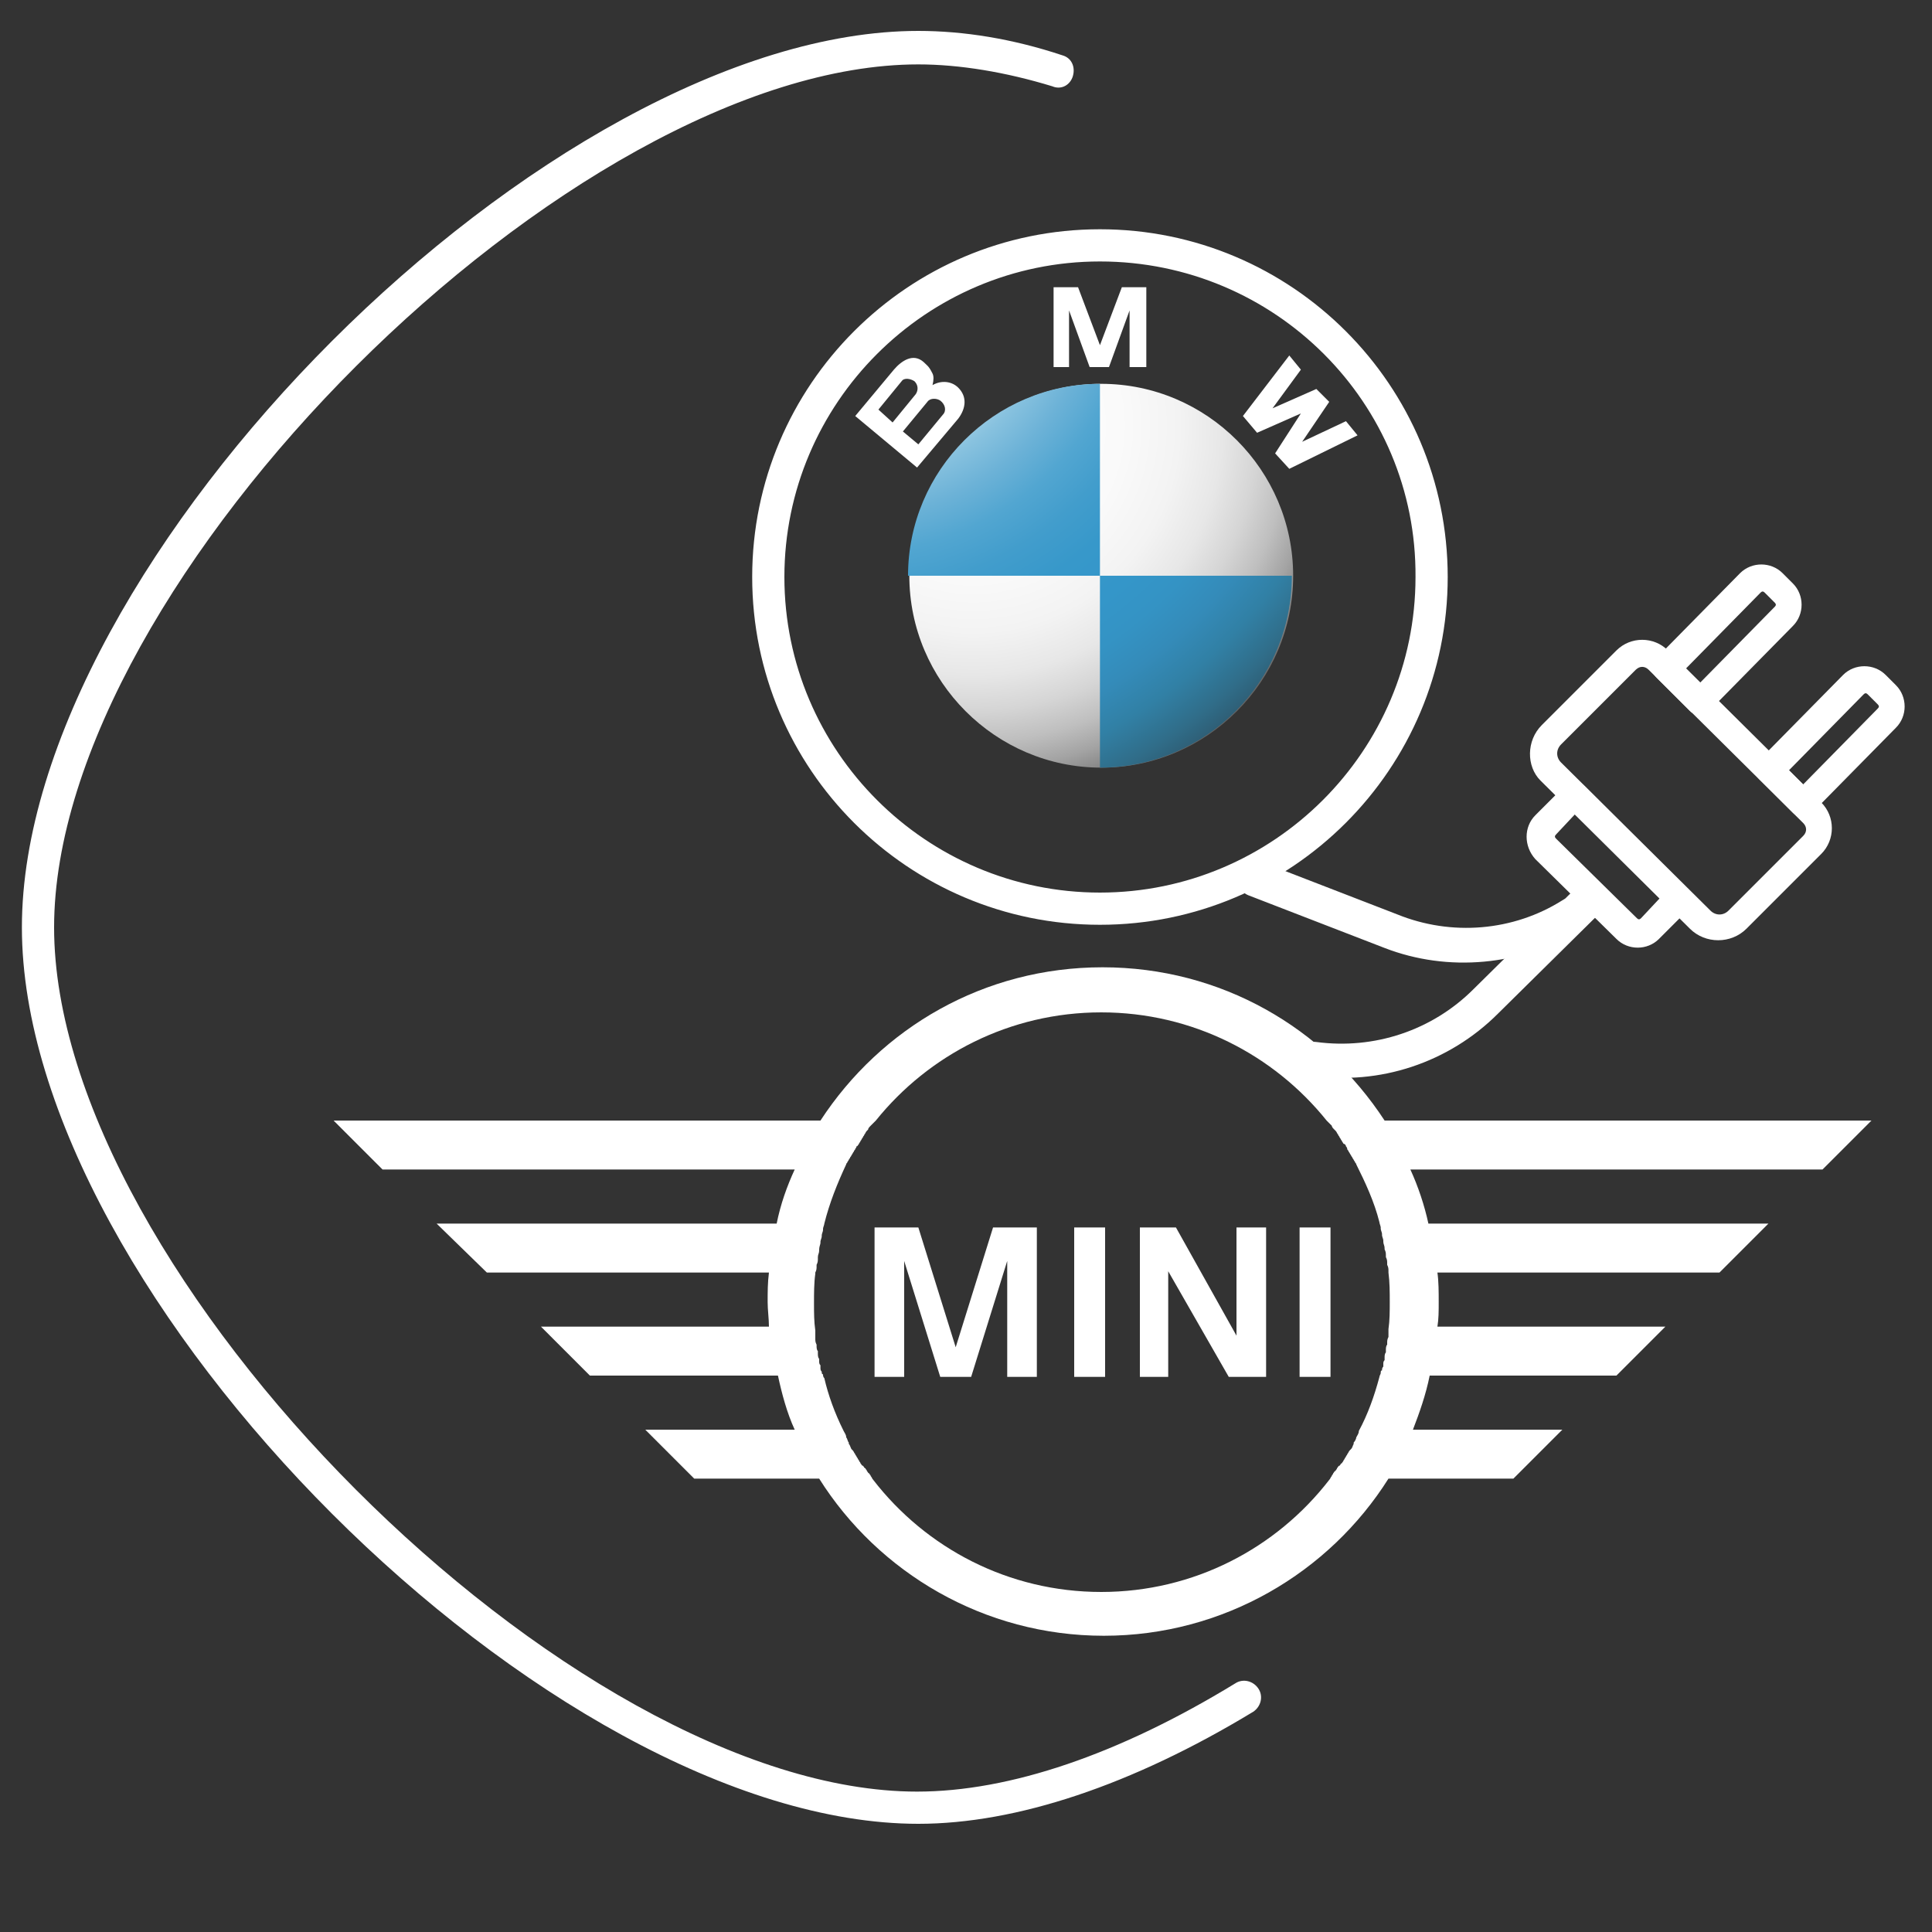<?xml version="1.0" encoding="utf-8"?>
<!-- Generator: Adobe Illustrator 27.5.0, SVG Export Plug-In . SVG Version: 6.00 Build 0)  -->
<svg version="1.1" xmlns="http://www.w3.org/2000/svg" xmlns:xlink="http://www.w3.org/1999/xlink" x="0px" y="0px"
	 viewBox="0 0 150 150" style="enable-background:new 0 0 150 150;" xml:space="preserve">
<rect x="0" y="0" width="150" height="150" fill="#333333" stroke="none"/>
<style type="text/css">
	.st0{display:none;}
	.st1{display:inline;}
	.st2{fill:#FFFFFF;}
	.st3{fill:url(#SVGID_1_);}
	.st4{fill:url(#SVGID_00000149341312439273476120000008546323565555128983_);}
	.st5{fill:url(#SVGID_00000054265250914611931200000001837892691527533228_);}
	.st6{fill-rule:evenodd;clip-rule:evenodd;fill:#FFFFFF;}
</style>
<g id="_x31_" class="st0">
	<g class="st1">
		<path class="st2" d="M75.8,147.8c-28.5,0-69.4-40.9-69.4-69.4C6.4,49.9,47.3,9,75.8,9C79.3,9,83,9.6,87,10.9
			c0.7,0.2,1,0.9,0.8,1.6c-0.2,0.7-0.9,1-1.6,0.8c-3.7-1.2-7.2-1.7-10.4-1.7C48.9,11.6,9,51.5,9,78.4c0,26.9,40,66.8,66.8,66.8
			c7.1,0,15.7-2.9,24.6-8.3c0.6-0.4,1.4-0.2,1.8,0.4c0.4,0.6,0.2,1.4-0.4,1.8C92.4,144.8,83.4,147.8,75.8,147.8z"/>
		<g>
			<g>
				<path class="st2" d="M64,123.5c-0.3,0-0.5-0.1-0.7-0.3c-0.4-0.3-0.6-1-0.3-1.5l20-39.2H62.8c-0.5,0-0.9-0.3-1.1-0.7
					c-0.2-0.4-0.1-0.9,0.2-1.3l49.1-53c0.4-0.4,1-0.5,1.5-0.2c0.5,0.3,0.7,0.9,0.4,1.4L97.4,66.1h31c0.5,0,0.9,0.3,1.1,0.8
					c0.2,0.5,0,1-0.3,1.3l-7.8,6.6c-0.5,0.4-1.2,0.4-1.7-0.1c-0.4-0.5-0.4-1.2,0.1-1.7l5.4-4.6H95.6c-0.4,0-0.8-0.2-1-0.5
					c-0.2-0.3-0.3-0.7-0.1-1.1L108.3,34L65.5,80.2h19.4c0.4,0,0.8,0.2,1,0.6c0.2,0.3,0.2,0.8,0,1.1l-18.2,35.7l11.4-9.7
					c0.5-0.4,1.2-0.4,1.7,0.1c0.4,0.5,0.4,1.2-0.1,1.7l-15.9,13.6C64.6,123.4,64.3,123.5,64,123.5z"/>
			</g>
			<g>
				<g>
					<path class="st2" d="M79.9,109.9c-0.3,0-0.7-0.1-0.9-0.4c-0.4-0.5-0.4-1.2,0.1-1.7l2.4-2c0.5-0.4,1.2-0.4,1.7,0.1
						c0.4,0.5,0.4,1.2-0.1,1.7l-2.4,2C80.4,109.8,80.2,109.9,79.9,109.9z"/>
				</g>
				<g>
					<path class="st2" d="M87.4,103.5c-0.3,0-0.7-0.1-0.9-0.4c-0.4-0.5-0.4-1.2,0.1-1.7l5.1-4.4c0.5-0.4,1.2-0.4,1.7,0.1
						c0.4,0.5,0.4,1.2-0.1,1.7l-5.1,4.4C88,103.4,87.7,103.5,87.4,103.5z M97.7,94.7c-0.3,0-0.7-0.1-0.9-0.4
						c-0.4-0.5-0.4-1.2,0.1-1.7l5.1-4.4c0.5-0.4,1.2-0.4,1.7,0.1c0.4,0.5,0.4,1.2-0.1,1.7l-5.1,4.4C98.2,94.6,97.9,94.7,97.7,94.7z
						 M107.9,85.9c-0.3,0-0.7-0.1-0.9-0.4c-0.4-0.5-0.4-1.2,0.1-1.7l5.1-4.4c0.5-0.4,1.2-0.4,1.7,0.1c0.4,0.5,0.4,1.2-0.1,1.7
						l-5.1,4.4C108.5,85.8,108.2,85.9,107.9,85.9z"/>
				</g>
				<g>
					<path class="st2" d="M118.2,77.1c-0.3,0-0.7-0.1-0.9-0.4c-0.4-0.5-0.4-1.2,0.1-1.7l2.4-2c0.5-0.4,1.2-0.4,1.7,0.1
						c0.4,0.5,0.4,1.2-0.1,1.7l-2.4,2C118.7,77.1,118.5,77.1,118.2,77.1z"/>
				</g>
			</g>
			<g>
				<g>
					<path class="st2" d="M60.9,113.1c-0.3,0-0.6-0.1-0.8-0.3l-6.7-6.7c-2.8-2.8-2.8-7.4,0-10.2l3.3-3.3c-0.3-0.6-0.5-1.1-0.7-1.7
						h-4.7c-4,0-7.2-3.2-7.2-7.2V67.1c0-4,3.2-7.2,7.2-7.2H56c0.2-0.5,0.4-1.1,0.7-1.7l-3.3-3.3c-1.4-1.4-2.1-3.2-2.1-5.1
						c0-1.9,0.8-3.8,2.1-5.1L64.9,33c2.8-2.8,7.4-2.8,10.2,0l3.3,3.3c0.6-0.3,1.1-0.5,1.7-0.7v-4.7c0-4,3.2-7.2,7.2-7.2h16.4
						c0.5,0,0.9,0.1,1.2,0.1c0.6,0.1,1.1,0.7,1,1.4c-0.1,0.6-0.7,1.1-1.4,1c-0.3,0-0.5-0.1-0.8-0.1H87.4c-2.7,0-4.9,2.2-4.9,4.9v5.5
						c0,0.5-0.3,0.9-0.8,1.1c-1,0.3-1.9,0.8-3,1.3c-0.4,0.2-1,0.1-1.3-0.2l-3.9-3.9c-1.9-1.9-5-1.9-6.9,0L55,46.2
						c-1.9,1.9-1.9,5,0,6.9l3.9,3.9c0.3,0.3,0.4,0.9,0.2,1.3c-0.5,1.1-0.9,2.1-1.3,3c-0.2,0.5-0.6,0.8-1.1,0.8h-5.5
						c-2.7,0-4.9,2.2-4.9,4.9v16.4c0,2.7,2.2,4.9,4.9,4.9h5.5c0.5,0,0.9,0.3,1.1,0.8c0.4,1,0.8,2,1.3,3c0.2,0.4,0.1,1-0.2,1.3
						L55,97.4c-1.9,1.9-1.9,5,0,6.9l6.7,6.7c0.5,0.5,0.5,1.2,0,1.7C61.5,112.9,61.2,113.1,60.9,113.1z"/>
				</g>
				<g>
					<path class="st2" d="M71.7,61.9c-0.2,0-0.4-0.1-0.6-0.2c-0.6-0.3-0.7-1.1-0.4-1.6c2.1-3.4,4.7-6.2,7.9-8.5
						c0.5-0.4,1.3-0.3,1.6,0.3c0.4,0.5,0.3,1.3-0.3,1.6c-2.9,2.1-5.4,4.8-7.3,7.9C72.5,61.7,72.1,61.9,71.7,61.9z"/>
				</g>
				<g>
					<path class="st2" d="M118.9,60.9c-0.4,0-0.8-0.2-1-0.5c-2.1-3.2-4.9-5.9-8.2-7.9c-0.6-0.3-0.7-1.1-0.4-1.6
						c0.3-0.6,1.1-0.7,1.6-0.4c3.6,2.2,6.6,5.1,8.9,8.6c0.4,0.5,0.2,1.3-0.3,1.6C119.4,60.9,119.2,60.9,118.9,60.9z"/>
				</g>
				<g>
					<path class="st2" d="M103.8,126.9H87.4c-4,0-7.2-3.2-7.2-7.2v-2.3c0-0.6,0.5-1.2,1.2-1.2s1.2,0.5,1.2,1.2v2.3
						c0,2.7,2.2,4.9,4.9,4.9h16.4c2.7,0,4.9-2.2,4.9-4.9v-5.5c0-0.5,0.3-0.9,0.8-1.1c1-0.4,2-0.8,3-1.3c0.4-0.2,1-0.1,1.3,0.2
						l3.9,3.9c1.9,1.9,5,1.9,6.9,0l11.6-11.6c0.9-0.9,1.4-2.2,1.4-3.5c0-1.3-0.5-2.5-1.4-3.5l-3.9-3.9c-0.3-0.3-0.4-0.9-0.2-1.3
						c0.5-1.1,0.9-2.1,1.3-3c0.2-0.5,0.6-0.8,1.1-0.8h5.5c2.7,0,4.9-2.2,4.9-4.9V67.1c0-2.7-2.2-4.9-4.9-4.9h-5.5
						c-0.5,0-0.9-0.3-1.1-0.8c-0.4-1-0.8-2-1.3-3c-0.2-0.4-0.1-1,0.2-1.3l3.9-3.9c0.9-0.9,1.4-2.2,1.4-3.5c0-1.3-0.5-2.5-1.4-3.5
						l-11.6-11.6c-1.5-1.5-3.9-1.9-5.9-0.8c-0.6,0.3-1.3,0.1-1.6-0.4c-0.3-0.6-0.1-1.3,0.4-1.6c2.8-1.6,6.4-1.1,8.7,1.2l11.6,11.6
						c1.4,1.4,2.1,3.2,2.1,5.1c0,1.9-0.8,3.8-2.1,5.1l-3.3,3.3c0.3,0.6,0.5,1.1,0.7,1.7h4.7c4,0,7.2,3.2,7.2,7.2v16.4
						c0,4-3.2,7.2-7.2,7.2h-4.7c-0.2,0.5-0.4,1.1-0.7,1.7l3.3,3.3c1.4,1.4,2.1,3.2,2.1,5.1c0,1.9-0.8,3.8-2.1,5.1l-11.6,11.6
						c-2.8,2.8-7.4,2.8-10.2,0l-3.3-3.3c-0.6,0.3-1.1,0.5-1.7,0.7v4.7C111,123.6,107.8,126.9,103.8,126.9z"/>
				</g>
				<g>
					<path class="st2" d="M97.9,104.4c-0.6,0-1.1-0.5-1.2-1.1c-0.1-0.6,0.4-1.2,1.1-1.3c11.5-0.9,21.1-9.1,23.9-20.4
						c0.2-0.6,0.8-1,1.4-0.9c0.6,0.2,1,0.8,0.9,1.4C121,94.4,110.6,103.3,97.9,104.4C98,104.4,97.9,104.4,97.9,104.4z"/>
				</g>
			</g>
		</g>
	</g>
</g>
<g id="_x32_" class="st0">
	<g class="st1">
		<g>
			<g>
				<path class="st2" d="M135.4,120.4H80.7c-0.7,0-1.2-0.5-1.2-1.2V25.5c0-0.7,0.5-1.2,1.2-1.2h7.6l0.1-5.7c0-2,1.6-3.6,3.6-3.6
					h32.2c2,0,3.6,1.6,3.6,3.6v5.6c0,0,0,0.1,0.1,0.1h7.6c0.7,0,1.2,0.5,1.2,1.2v93.7C136.6,119.8,136,120.4,135.4,120.4z M81.9,118
					h52.2V26.7h-6.4c-1.4,0-2.5-1.1-2.5-2.5v-5.6c0-0.7-0.5-1.2-1.2-1.2H92c-0.7,0-1.2,0.5-1.2,1.2v5.6c0,1.4-1.1,2.5-2.5,2.5h-6.4
					V118z"/>
			</g>
			<g>
				<path class="st2" d="M100.2,96.6c-0.2,0-0.3,0-0.5-0.1c-0.5-0.2-0.8-0.8-0.7-1.3l4.2-21.1h-9c-0.5,0-0.9-0.3-1.1-0.7
					C93,73,93,72.5,93.3,72.2l20-27.1c0.3-0.4,0.9-0.6,1.4-0.4c0.5,0.2,0.8,0.7,0.7,1.3l-3.1,21.7h9.5c0.5,0,0.9,0.3,1.1,0.7
					c0.2,0.4,0.1,0.9-0.2,1.3l-21.7,26.6C100.9,96.5,100.5,96.6,100.2,96.6z M96.6,71.7h8.1c0.4,0,0.7,0.2,0.9,0.4
					c0.2,0.3,0.3,0.6,0.2,1l-3.6,17.8l17-20.9H111c-0.3,0-0.7-0.2-0.9-0.4c-0.2-0.3-0.3-0.6-0.3-1l2.6-18.4L96.6,71.7z"/>
			</g>
			<g>
				<path class="st2" d="M135.4,36.9H80.7c-0.7,0-1.2-0.5-1.2-1.2c0-0.7,0.5-1.2,1.2-1.2h54.6c0.7,0,1.2,0.5,1.2,1.2
					C136.6,36.3,136,36.9,135.4,36.9z"/>
			</g>
			<g>
				<path class="st2" d="M135.4,106.8H80.7c-0.7,0-1.2-0.5-1.2-1.2c0-0.7,0.5-1.2,1.2-1.2h54.6c0.7,0,1.2,0.5,1.2,1.2
					C136.6,106.2,136,106.8,135.4,106.8z"/>
			</g>
			<g>
				<g>
					<path class="st2" d="M84.7,113.2h-4c-0.7,0-1.2-0.5-1.2-1.2c0-0.7,0.5-1.2,1.2-1.2h4c0.7,0,1.2,0.5,1.2,1.2
						C85.9,112.6,85.4,113.2,84.7,113.2z"/>
				</g>
				<g>
					<path class="st2" d="M99.6,113.2h-7.5c-0.7,0-1.2-0.5-1.2-1.2c0-0.7,0.5-1.2,1.2-1.2h7.5c0.7,0,1.2,0.5,1.2,1.2
						C100.8,112.6,100.3,113.2,99.6,113.2z"/>
				</g>
				<g>
					<path class="st2" d="M111.1,113.2h-4c-0.7,0-1.2-0.5-1.2-1.2c0-0.7,0.5-1.2,1.2-1.2h4c0.7,0,1.2,0.5,1.2,1.2
						C112.3,112.6,111.8,113.2,111.1,113.2z"/>
				</g>
			</g>
			<g>
				<path class="st2" d="M127.8,26.7H87.6c-0.7,0-1.2-0.5-1.2-1.2c0-0.7,0.5-1.2,1.2-1.2h40.2c0.7,0,1.2,0.5,1.2,1.2
					C129,26.1,128.5,26.7,127.8,26.7z"/>
			</g>
		</g>
		<path class="st2" d="M80.8,141.6c-28.5,0-69.4-40.9-69.4-69.4c0-28.5,40.9-69.4,69.4-69.4c3.5,0,7.2,0.6,11.2,1.9
			c0.7,0.2,1,0.9,0.8,1.6c-0.2,0.7-0.9,1-1.6,0.8c-3.7-1.2-7.2-1.7-10.4-1.7C54,5.4,14,45.3,14,72.2C14,99,54,139,80.8,139
			c7.1,0,15.7-2.9,24.6-8.3c0.6-0.4,1.4-0.2,1.8,0.4s0.2,1.4-0.4,1.8C97.4,138.5,88.4,141.6,80.8,141.6z"/>
	</g>
</g>
<g id="_x33_" class="st0">
	<g class="st1">
		<g>
			<g>
				<path class="st2" d="M100.8,121H54.6c-0.3,0-0.7-0.2-0.9-0.4c-0.2-0.3-0.3-0.6-0.2-1C60,90.3,60,51.9,60,51.5
					c0-0.3,0.1-0.6,0.3-0.8c0.2-0.2,0.5-0.3,0.8-0.3h33.2c0.3,0,0.6,0.1,0.8,0.3c0.2,0.2,0.3,0.5,0.3,0.8c0,0.4,0,38.7,6.5,68.1
					c0.1,0.3,0,0.7-0.2,1C101.5,120.8,101.2,121,100.8,121z M56,118.7h43.4c-5.7-26.5-6.2-59.6-6.2-66.1H62.3
					C62.2,59.2,61.7,92.2,56,118.7z"/>
			</g>
			<g>
				<path class="st2" d="M141.9,121H106c-0.6,0-1.1-0.5-1.1-1.1c0-0.6,0.5-1.1,1.1-1.1h34.4c-5.7-26.5-6.2-59.6-6.2-66.1h-30.9
					c0,4.2-0.3,19.5-1.9,36.8c-0.1,0.6-0.6,1.1-1.2,1c-0.6-0.1-1.1-0.6-1-1.2c1.9-20.2,1.9-37.6,1.9-37.7c0-0.3,0.1-0.6,0.3-0.8
					c0.2-0.2,0.5-0.3,0.8-0.3h33.2c0.3,0,0.6,0.1,0.8,0.3c0.2,0.2,0.3,0.5,0.3,0.8c0,0.4,0,38.7,6.5,68.1c0.1,0.3,0,0.7-0.2,1
					C142.5,120.8,142.2,121,141.9,121z"/>
			</g>
			<g>
				<path class="st2" d="M94.4,58.7H61.1c-0.6,0-1.1-0.5-1.1-1.1c0-0.6,0.5-1.1,1.1-1.1h33.4c0.6,0,1.1,0.5,1.1,1.1
					C95.5,58.2,95,58.7,94.4,58.7z"/>
			</g>
			<g>
				<path class="st2" d="M94.5,62.6H61.1c-0.6,0-1.1-0.5-1.1-1.1c0-0.6,0.5-1.1,1.1-1.1h33.4c0.6,0,1.1,0.5,1.1,1.1
					C95.6,62.1,95.1,62.6,94.5,62.6z"/>
			</g>
			<g>
				<path class="st2" d="M95.3,79H60.1c-0.6,0-1.1-0.5-1.1-1.1c0-0.6,0.5-1.1,1.1-1.1h35.2c0.6,0,1.1,0.5,1.1,1.1
					C96.5,78.5,96,79,95.3,79z"/>
			</g>
			<g>
				<path class="st2" d="M95.4,82.8H60.1c-0.6,0-1.1-0.5-1.1-1.1c0-0.6,0.5-1.1,1.1-1.1h35.3c0.6,0,1.1,0.5,1.1,1.1
					C96.6,82.3,96.1,82.8,95.4,82.8z"/>
			</g>
			<g>
				<path class="st2" d="M135.4,58.7H102c-0.6,0-1.1-0.5-1.1-1.1c0-0.6,0.5-1.1,1.1-1.1h33.4c0.6,0,1.1,0.5,1.1,1.1
					C136.5,58.2,136,58.7,135.4,58.7z"/>
			</g>
			<g>
				<path class="st2" d="M135.5,62.6H102c-0.6,0-1.1-0.5-1.1-1.1c0-0.6,0.5-1.1,1.1-1.1h33.4c0.6,0,1.1,0.5,1.1,1.1
					C136.6,62.1,136.1,62.6,135.5,62.6z"/>
			</g>
			<g>
				<path class="st2" d="M136.3,79h-35.2c-0.6,0-1.1-0.5-1.1-1.1c0-0.6,0.5-1.1,1.1-1.1h35.2c0.6,0,1.1,0.5,1.1,1.1
					C137.4,78.5,136.9,79,136.3,79z"/>
			</g>
			<g>
				<path class="st2" d="M136.4,82.8h-35.3c-0.6,0-1.1-0.5-1.1-1.1c0-0.6,0.5-1.1,1.1-1.1h35.3c0.6,0,1.1,0.5,1.1,1.1
					C137.5,82.3,137,82.8,136.4,82.8z"/>
			</g>
			<g>
				<path class="st2" d="M94.5,52.7H61c-1.4,0-2.6-1.2-2.6-2.6c0-1.4,1.2-2.6,2.6-2.6h33.5c1.4,0,2.6,1.2,2.6,2.6
					C97.1,51.5,95.9,52.7,94.5,52.7z M61,49.7c-0.2,0-0.4,0.2-0.4,0.4c0,0.2,0.2,0.4,0.4,0.4h33.5c0.2,0,0.4-0.2,0.4-0.4
					c0-0.2-0.2-0.4-0.4-0.4H61z"/>
			</g>
			<g>
				<path class="st2" d="M135.4,52.7h-33.5c-1.5,0-2.6-1.2-2.6-2.6c0-1.4,1.2-2.6,2.6-2.6h33.5c1.4,0,2.6,1.2,2.6,2.6
					C138.1,51.5,136.9,52.7,135.4,52.7z M101.9,49.7c-0.2,0-0.4,0.2-0.4,0.4c0,0.2,0.2,0.4,0.4,0.4h33.5c0.2,0,0.4-0.2,0.4-0.4
					c0-0.2-0.2-0.4-0.4-0.4H101.9z"/>
			</g>
			<g>
				<path class="st2" d="M73.6,45.3c-3.9,0-7-3.1-7-7c0-0.9,0.2-1.8,0.6-2.7c-0.4-0.8-0.6-1.6-0.6-2.5c0-3.1,2.5-5.7,5.6-5.8
					c-0.1-0.6-0.2-1.2-0.2-1.8c0-4.6,3.8-8.4,8.4-8.4c1.9,0,3.8,0.7,5.3,1.9c1.5-2.2,4.1-3.6,6.8-3.6c4.6,0,8.4,3.8,8.4,8.4
					c0,3.9-2.7,7.3-6.5,8.2c-0.5,4.2-4,7.5-8.3,7.5c-0.8,0-1.5-0.1-2.2-0.3c-1,1.2-2.4,1.9-4,2.1C78.8,43.7,76.3,45.3,73.6,45.3z
					 M72.4,29.6c-2,0-3.6,1.6-3.6,3.6c0,0.6,0.2,1.3,0.5,1.9c0.2,0.3,0.2,0.8,0,1.1c-0.4,0.7-0.6,1.5-0.6,2.2c0,2.6,2.1,4.7,4.7,4.7
					c2.1,0,3.9-1.3,4.5-3.3c0.2-0.5,0.6-0.8,1.1-0.8c0,0,0.2,0,0.2,0c1.3,0,2.4-0.7,3.1-1.7c0.3-0.5,0.9-0.7,1.4-0.5
					c0.7,0.3,1.5,0.4,2.2,0.4c3.4,0,6.1-2.7,6.1-6.1c0-0.6,0.4-1.1,1-1.2c3.1-0.4,5.4-3,5.4-6.1c0-3.4-2.7-6.1-6.1-6.1
					c-2.4,0-4.6,1.4-5.6,3.6c-0.2,0.4-0.5,0.6-0.9,0.7c-0.4,0.1-0.8-0.1-1-0.4c-1.2-1.4-2.9-2.2-4.7-2.2c-3.4,0-6.1,2.7-6.1,6.1
					c0,0.9,0.2,1.8,0.6,2.7c0.2,0.4,0.1,0.9-0.2,1.2c-0.3,0.3-0.8,0.5-1.2,0.3C73.1,29.6,72.7,29.6,72.4,29.6z"/>
			</g>
			<g>
				<path class="st2" d="M114.4,45.3c-3.9,0-7-3.1-7-7c0-0.9,0.2-1.8,0.6-2.7c-0.4-0.8-0.6-1.6-0.6-2.5c0-3.1,2.5-5.7,5.6-5.8
					c-0.1-0.6-0.2-1.2-0.2-1.8c0-4.6,3.8-8.4,8.4-8.4c1.9,0,3.8,0.7,5.3,1.9c1.6-2.2,4.1-3.6,6.8-3.6c4.6,0,8.4,3.8,8.4,8.4
					c0,3.9-2.7,7.3-6.5,8.2c-0.5,4.2-4,7.5-8.3,7.5c-0.8,0-1.5-0.1-2.2-0.3c-1,1.2-2.4,1.9-4,2.1C119.6,43.7,117.2,45.3,114.4,45.3z
					 M113.3,29.6c-2,0-3.6,1.6-3.6,3.6c0,0.6,0.2,1.3,0.5,1.9c0.2,0.3,0.2,0.8,0,1.1c-0.4,0.7-0.6,1.5-0.6,2.2
					c0,2.6,2.1,4.7,4.7,4.7c2.1,0,3.9-1.3,4.5-3.3c0.2-0.5,0.6-0.8,1.1-0.8c0,0,0.2,0,0.2,0c1.3,0,2.4-0.7,3.1-1.7
					c0.3-0.5,0.9-0.7,1.4-0.5c0.7,0.3,1.5,0.4,2.2,0.4c3.4,0,6.1-2.7,6.1-6.1c0-0.6,0.4-1.1,1-1.2c3.1-0.4,5.4-3,5.4-6.1
					c0-3.4-2.7-6.1-6.1-6.1c-2.4,0-4.6,1.4-5.6,3.6c-0.2,0.4-0.5,0.6-0.9,0.7c-0.4,0.1-0.8-0.1-1-0.4c-1.2-1.4-2.9-2.2-4.7-2.2
					c-3.4,0-6.1,2.7-6.1,6.1c0,0.9,0.2,1.8,0.6,2.7c0.2,0.4,0.1,0.9-0.2,1.2c-0.3,0.3-0.8,0.5-1.2,0.3
					C114,29.6,113.6,29.6,113.3,29.6z"/>
			</g>
		</g>
		<path class="st2" d="M74.4,141.6C45.8,141.6,5,100.7,5,72.2C5,43.7,45.9,2.8,74.4,2.8c3.5,0,7.2,0.6,11.2,1.9
			c0.7,0.2,1,0.9,0.8,1.6c-0.2,0.7-0.9,1.1-1.6,0.8c-3.7-1.2-7.2-1.7-10.4-1.7c-26.9,0-66.8,40-66.8,66.8c0,26.9,40,66.8,66.8,66.8
			c7.1,0,15.7-2.9,24.6-8.3c0.6-0.4,1.4-0.2,1.8,0.4c0.4,0.6,0.2,1.4-0.4,1.8C90.9,138.5,82,141.6,74.4,141.6z"/>
	</g>
</g>
<g id="_x34_" class="st0">
	<g class="st1">
		<g>
			<g>
				<path class="st2" d="M120.4,103.6H82.7c-0.6,0-1.2-0.5-1.2-1.2V100c0-10.3-3.3-20.7-9.4-30.2c-4.5-6.8-6.4-14.8-5.5-23
					c1.7-16.3,14.7-29.4,31-31.2c10.2-1.1,19.9,2,27.5,8.7c7.4,6.7,11.7,16.2,11.7,26.2c0,0.6-0.5,1.2-1.2,1.2
					c-0.6,0-1.2-0.5-1.2-1.2c0-9.3-4-18.2-10.9-24.5c-7-6.3-16.2-9.2-25.6-8.2c-15.2,1.7-27.3,13.9-28.9,29.1
					c-0.8,7.7,1,15.1,5.1,21.5c6.4,9.8,9.8,20.7,9.8,31.5v1.2h35.4v-0.9c0-1.9,0.1-3.8,0.3-5.7c0.1-0.6,0.6-1.1,1.3-1.1
					c0.6,0.1,1.1,0.6,1.1,1.3c-0.2,1.8-0.3,3.7-0.3,5.5v2.1C121.6,103,121.1,103.6,120.4,103.6z"/>
			</g>
			<g>
				<path class="st2" d="M120.7,95.8c0,0-0.1,0-0.1,0c-0.6-0.1-1.1-0.6-1.1-1.3c0.9-9.3,4-18,9-25.2c3.8-5.5,5.9-12,5.9-18.7
					c0-0.6,0.5-1.2,1.2-1.2c0.6,0,1.2,0.5,1.2,1.2c0,7.2-2.2,14.1-6.3,20c-4.8,6.8-7.7,15.2-8.6,24.1
					C121.8,95.4,121.3,95.8,120.7,95.8z"/>
			</g>
			<g>
				<g>
					<path class="st2" d="M82.7,106.7c-0.6,0-1.2-0.5-1.2-1.2v-3.1c0-0.6,0.5-1.2,1.2-1.2h3.1c0.6,0,1.2,0.5,1.2,1.2
						c0,0.6-0.5,1.2-1.2,1.2h-2v2C83.8,106.2,83.3,106.7,82.7,106.7z"/>
				</g>
				<g>
					<path class="st2" d="M111,103.6h-6.3c-0.6,0-1.2-0.5-1.2-1.2c0-0.6,0.5-1.2,1.2-1.2h6.3c0.6,0,1.2,0.5,1.2,1.2
						C112.2,103,111.7,103.6,111,103.6z M98.4,103.6h-6.3c-0.6,0-1.2-0.5-1.2-1.2c0-0.6,0.5-1.2,1.2-1.2h6.3c0.6,0,1.2,0.5,1.2,1.2
						C99.6,103,99.1,103.6,98.4,103.6z"/>
				</g>
				<g>
					<path class="st2" d="M120.4,106.7c-0.6,0-1.2-0.5-1.2-1.2v-2h-2c-0.6,0-1.2-0.5-1.2-1.2c0-0.6,0.5-1.2,1.2-1.2h3.1
						c0.6,0,1.2,0.5,1.2,1.2v3.1C121.6,106.2,121.1,106.7,120.4,106.7z"/>
				</g>
				<g>
					<path class="st2" d="M117.4,114.9h-1.5c-0.6,0-1.2-0.5-1.2-1.2c0-0.6,0.5-1.2,1.2-1.2h1.5c0.9,0,1.7-0.6,1.9-1.5
						c0.1-0.6,0.8-1,1.4-0.9c0.6,0.1,1.1,0.7,0.9,1.4C121.2,113.5,119.4,114.9,117.4,114.9z M110.2,114.9h-5.7
						c-0.6,0-1.2-0.5-1.2-1.2c0-0.6,0.5-1.2,1.2-1.2h5.7c0.6,0,1.2,0.5,1.2,1.2C111.3,114.4,110.8,114.9,110.2,114.9z M98.7,114.9
						H93c-0.6,0-1.2-0.5-1.2-1.2c0-0.6,0.5-1.2,1.2-1.2h5.7c0.6,0,1.2,0.5,1.2,1.2C99.9,114.4,99.4,114.9,98.7,114.9z M87.3,114.9
						h-1.5c-2,0-3.8-1.4-4.2-3.4c-0.1-0.6,0.3-1.3,0.9-1.4c0.6-0.1,1.3,0.3,1.4,0.9c0.2,0.9,1,1.5,1.9,1.5h1.5
						c0.6,0,1.2,0.5,1.2,1.2C88.4,114.4,87.9,114.9,87.3,114.9z"/>
				</g>
			</g>
			<g>
				<path class="st2" d="M108.2,123.2H95c-5.2,0-9.5-4.3-9.5-9.5c0-0.6,0.5-1.2,1.2-1.2h29.8c0.6,0,1.2,0.5,1.2,1.2
					C117.7,119,113.4,123.2,108.2,123.2z M87.9,114.9c0.6,3.4,3.5,6,7,6h13.2c3.5,0,6.5-2.6,7-6H87.9z"/>
			</g>
			<g>
				<path class="st2" d="M118.4,54.5c-1.4,0-2.5-0.3-3.4-0.9c-3.2-2.3-13.8-4.5-22.8-0.5c-0.8,0.4-3.3,1.5-4.9,0.1
					c-1.9-1.6-0.9-5.3,0-8.9c0.3-1.2,0.8-3,0.8-3.7c-1.3-0.8-0.9-2.6-0.7-4c0.5-2.7,0.5-3.9-1.7-4.3c-1.9-0.4-2.7-1.5-3.1-2.4
					c-1.5-3.6,1.9-9.5,2.3-10.1c0.3-0.6,1.1-0.7,1.6-0.4c0.6,0.3,0.7,1.1,0.4,1.6c-1.3,2.1-3,6.1-2.2,8c0.1,0.3,0.5,0.8,1.4,1
					c4.7,1,3.9,5,3.5,7.1c-0.1,0.5-0.3,1.3-0.2,1.6c1.5,0.8,0.9,2.9,0.1,6.1c-0.5,1.9-1.5,5.8-0.7,6.5c0.2,0.1,0.9,0.2,2.4-0.5
					c9.2-4.1,20.8-2.4,25.1,0.7c0.9,0.7,3.3,0.8,6.3-0.5c4.1-1.8,8.7-6.2,9.4-13.1c0.1-0.6,0.6-1.1,1.3-1c0.6,0.1,1.1,0.6,1,1.3
					c-0.8,7.9-6.1,12.9-10.8,15C121.8,54.1,119.9,54.5,118.4,54.5z"/>
			</g>
			<g>
				<path class="st2" d="M79,81.9c-0.4,0-0.8-0.2-1-0.6c-0.3-0.6-0.2-1.3,0.4-1.6c5.5-3.3,9.9-7.4,9.2-8.7c-1.4-2.6,1.4-5,4-7.3
					c1.6-1.4,3.6-3.1,3.6-4.2c0-1-1.6-1.2-5-1.2c-0.1,0-0.2,0-0.3,0c-1.6,0-3.3,0-4.9-0.3c-3.9-0.8-5.1-4.7-5.3-7.3
					c-1.1-0.4-3.5-0.7-4.7,1.6c-2.6,4.7-7,4.3-7.2,4.3c-0.6-0.1-1.1-0.6-1.1-1.3c0.1-0.6,0.6-1.1,1.3-1c0.1,0,3.1,0.2,4.9-3.1
					c2.2-4,6.5-3.2,8.5-2.3c0.4,0.2,0.7,0.6,0.7,1.1c0,0.2-0.1,5,3.4,5.7c1.4,0.3,3.1,0.3,4.7,0.3c3.4,0,7.2,0,7.4,3.4
					c0.1,2.2-2.1,4-4.4,6c-1.7,1.5-4,3.5-3.5,4.4c2.1,4-7.2,10-10.1,11.8C79.4,81.8,79.2,81.9,79,81.9z"/>
			</g>
			<g>
				<path class="st2" d="M121.6,89.7c-0.1,0-0.2,0-0.3,0c-0.4-0.1-11-3-9.6-9.2c0.3-1.4,0.3-2.7,0.3-4c0-3.2,0-6.4,5.8-7.2
					c7-0.9,11.2,1,11.4,1.1c0.6,0.3,0.8,1,0.6,1.6c-0.3,0.6-1,0.8-1.6,0.6c0,0-3.8-1.7-10-0.9c-3.8,0.5-3.8,1.8-3.7,4.9
					c0,1.3,0,2.9-0.3,4.5c-0.9,4,7.9,6.5,8,6.5c0.6,0.2,1,0.8,0.8,1.4C122.6,89.4,122.2,89.7,121.6,89.7z"/>
			</g>
			<g>
				<path class="st2" d="M74.5,42.6c-2.9,0-5.6-0.9-5.8-1c-0.6-0.2-0.9-0.9-0.7-1.5c0.2-0.6,0.9-0.9,1.5-0.7c1.8,0.6,6.9,1.8,9-0.4
					c3.4-3.6,9.9-2.4,10.2-2.3c0.6,0.1,1,0.7,0.9,1.4c-0.1,0.6-0.7,1-1.4,0.9c-0.1,0-5.5-1-8,1.6C78.7,42.1,76.6,42.6,74.5,42.6z"/>
			</g>
		</g>
		<path class="st2" d="M80.7,141.6c-28.5,0-69.4-40.9-69.4-69.4c0-28.5,40.9-69.4,69.4-69.4c3.5,0,7.2,0.6,11.2,1.9
			c0.7,0.2,1,0.9,0.8,1.6c-0.2,0.7-0.9,1.1-1.6,0.8c-3.7-1.2-7.2-1.7-10.4-1.7c-26.9,0-66.8,40-66.8,66.8c0,26.9,40,66.8,66.8,66.8
			c7.1,0,15.7-2.9,24.6-8.3c0.6-0.4,1.4-0.2,1.8,0.4c0.4,0.6,0.2,1.4-0.4,1.8C97.2,138.5,88.3,141.6,80.7,141.6z"/>
	</g>
</g>
<g id="_x35_">
	<g>
		<g>
			<g>
				<path class="st2" d="M101,83.1c0.2,0.2,0.5,0.3,0.8,0.4c5.3,0.8,10.7-1,14.5-4.8l8.1-8c0.5-0.5,0.5-1.4,0-1.9
					c-0.5-0.5-1.4-0.5-1.9,0l-8.1,8c-3.2,3.2-7.7,4.7-12.2,4.1c-0.7-0.1-1.4,0.4-1.5,1.2C100.6,82.4,100.7,82.8,101,83.1z"/>
			</g>
			<g>
				<path class="st2" d="M123.2,71.5c-0.1,0.3-0.3,0.5-0.5,0.7c-4.6,2.8-10.3,3.3-15.2,1.4l-10.6-4.1c-0.7-0.3-1-1.1-0.8-1.8
					c0.3-0.7,1.1-1,1.8-0.8l10.6,4.1c4.2,1.7,9,1.3,12.8-1.1c0.6-0.4,1.5-0.2,1.9,0.4C123.3,70.6,123.3,71.1,123.2,71.5z"/>
			</g>
			<g>
				<path class="st2" d="M119.7,56.3l5.8-5.8c1.1-1.1,2.9-1.1,4,0l11.9,11.8c1.1,1.1,1.1,2.9,0,4l-5.8,5.8c-1.2,1.2-3.2,1.2-4.4,0
					l-11.6-11.5C118.5,59.5,118.5,57.5,119.7,56.3z M128,52c-0.3-0.3-0.7-0.3-1,0l-5.8,5.8c-0.4,0.4-0.4,1,0,1.4l11.6,11.5
					c0.4,0.4,1,0.4,1.4,0l5.8-5.8c0.3-0.3,0.3-0.7,0-1L128,52z"/>
			</g>
			<g>
				<g>
					<path class="st2" d="M128.6,51.1l6.5-6.6c0.9-0.9,2.4-0.9,3.3,0l0.8,0.8c0.9,0.9,0.9,2.4,0,3.3l-6.5,6.6
						c-0.4,0.4-1.1,0.4-1.5,0l-2.6-2.6C128.2,52.2,128.2,51.5,128.6,51.1z M137.8,47.1c0.1-0.1,0.1-0.2,0-0.3L137,46
						c-0.1-0.1-0.2-0.1-0.3,0l-5.8,5.9l1.1,1.1L137.8,47.1z"/>
				</g>
				<g>
					<path class="st2" d="M136.6,59l6.5-6.6c0.9-0.9,2.4-0.9,3.3,0l0.8,0.8c0.9,0.9,0.9,2.4,0,3.3l-6.5,6.6c-0.4,0.4-1.1,0.4-1.5,0
						l-2.6-2.6C136.2,60.1,136.2,59.5,136.6,59z M145.8,55c0.1-0.1,0.1-0.2,0-0.3l-0.8-0.8c-0.1-0.1-0.2-0.1-0.3,0l-5.8,5.9l1.1,1.1
						L145.8,55z"/>
				</g>
			</g>
			<g>
				<path class="st2" d="M119.2,63.3l2.3-2.3c0.4-0.4,1.1-0.4,1.5,0l8.1,8.1c0.4,0.4,0.4,1.1,0,1.5l-2.3,2.3c-0.9,0.9-2.4,0.9-3.3,0
					l-6.3-6.2C118.3,65.7,118.3,64.2,119.2,63.3z M122.3,63.2l-1.5,1.6c-0.1,0.1-0.1,0.2,0,0.3l6.3,6.2c0.1,0.1,0.2,0.1,0.3,0
					l1.5-1.6L122.3,63.2z"/>
			</g>
		</g>
		<g>
			<g>
				<path class="st2" d="M86.1,28.5l1.6-4.4v4.4H89v-6.2h-1.9l-1.7,4.5h0l-1.7-4.5h-1.9v6.2h1.2v-4.4l1.6,4.4H86.1z M103.2,31.2
					l-2.1,3.1l3.4-1.6l0.9,1.1l-5.3,2.6L99,35.2l2-3.1l0,0l-3.4,1.5l-1.1-1.3l3.6-4.7l0.9,1.1l-2.2,3l3.4-1.5L103.2,31.2z"/>
				<path class="st2" d="M74.4,30.1c-0.5-0.5-1.3-0.6-2-0.2c0.1-0.4,0.1-0.7,0-0.9c-0.3-0.6-0.4-0.6-0.7-0.9
					c-0.8-0.7-1.7-0.1-2.3,0.6l-3,3.6l4.8,4l3.2-3.8C75,31.7,75.1,30.8,74.4,30.1L74.4,30.1z M68.2,31.8l1.8-2.2
					c0.2-0.3,0.7-0.2,1,0c0.3,0.3,0.3,0.7,0.1,1l-1.8,2.2L68.2,31.8L68.2,31.8z M73.2,32.2l-1.9,2.3l-1.2-1l1.9-2.3
					c0.2-0.3,0.7-0.3,1-0.1C73.4,31.4,73.5,31.9,73.2,32.2L73.2,32.2z"/>
				
					<radialGradient id="SVGID_1_" cx="-1220.472" cy="-1658.78" r="13.493" gradientTransform="matrix(2.466 0 0 2.466 3085.269 4123.576)" gradientUnits="userSpaceOnUse">
					<stop  offset="0" style="stop-color:#FFFFFF"/>
					<stop  offset="0.344" style="stop-color:#FAFAFA"/>
					<stop  offset="0.481" style="stop-color:#F3F3F3"/>
					<stop  offset="0.582" style="stop-color:#E7E7E7"/>
					<stop  offset="0.665" style="stop-color:#D5D5D5"/>
					<stop  offset="0.737" style="stop-color:#BFBFBF"/>
					<stop  offset="0.802" style="stop-color:#A3A3A3"/>
					<stop  offset="0.86" style="stop-color:#818181"/>
					<stop  offset="0.913" style="stop-color:#5F5F5F"/>
					<stop  offset="0.949" style="stop-color:#404040"/>
					<stop  offset="0.957" style="stop-color:#404040"/>
					<stop  offset="1" style="stop-color:#404040"/>
					<stop  offset="1" style="stop-color:#000000"/>
				</radialGradient>
				<path class="st3" d="M70.6,44.7c0-8.2,6.7-14.9,14.9-14.9s14.9,6.7,14.9,14.9s-6.7,14.9-14.9,14.9S70.6,52.9,70.6,44.7z"/>
				
					<radialGradient id="SVGID_00000089561330623746847700000007073280140055080876_" cx="-1224.434" cy="-1663.895" r="23.896" gradientTransform="matrix(2.466 0 0 2.466 3085.269 4123.576)" gradientUnits="userSpaceOnUse">
					<stop  offset="0.169" style="stop-color:#FFFFFF"/>
					<stop  offset="0.196" style="stop-color:#DDECF4"/>
					<stop  offset="0.241" style="stop-color:#AFD6E9"/>
					<stop  offset="0.287" style="stop-color:#88C2DF"/>
					<stop  offset="0.335" style="stop-color:#6CB2D7"/>
					<stop  offset="0.384" style="stop-color:#52A6D1"/>
					<stop  offset="0.436" style="stop-color:#429DCC"/>
					<stop  offset="0.491" style="stop-color:#3798CA"/>
					<stop  offset="0.556" style="stop-color:#3496C9"/>
					<stop  offset="0.606" style="stop-color:#3493C4"/>
					<stop  offset="0.655" style="stop-color:#348BB9"/>
					<stop  offset="0.705" style="stop-color:#3180A5"/>
					<stop  offset="0.754" style="stop-color:#306D89"/>
					<stop  offset="0.803" style="stop-color:#2D5468"/>
					<stop  offset="0.851" style="stop-color:#29373D"/>
					<stop  offset="0.871" style="stop-color:#292929"/>
				</radialGradient>
				<path style="fill:url(#SVGID_00000089561330623746847700000007073280140055080876_);" d="M70.5,44.7h14.9V29.8
					C77.2,29.8,70.5,36.5,70.5,44.7L70.5,44.7z"/>
				
					<radialGradient id="SVGID_00000119109460440211402680000005535163113073140124_" cx="-1224.434" cy="-1663.895" r="23.895" gradientTransform="matrix(2.466 0 0 2.466 3085.269 4123.576)" gradientUnits="userSpaceOnUse">
					<stop  offset="0.169" style="stop-color:#FFFFFF"/>
					<stop  offset="0.196" style="stop-color:#DDECF4"/>
					<stop  offset="0.241" style="stop-color:#AFD6E9"/>
					<stop  offset="0.287" style="stop-color:#88C2DF"/>
					<stop  offset="0.335" style="stop-color:#6CB2D7"/>
					<stop  offset="0.384" style="stop-color:#52A6D1"/>
					<stop  offset="0.436" style="stop-color:#429DCC"/>
					<stop  offset="0.491" style="stop-color:#3798CA"/>
					<stop  offset="0.556" style="stop-color:#3496C9"/>
					<stop  offset="0.606" style="stop-color:#3493C4"/>
					<stop  offset="0.655" style="stop-color:#348BB9"/>
					<stop  offset="0.705" style="stop-color:#3180A5"/>
					<stop  offset="0.754" style="stop-color:#306D89"/>
					<stop  offset="0.803" style="stop-color:#2D5468"/>
					<stop  offset="0.851" style="stop-color:#29373D"/>
					<stop  offset="0.871" style="stop-color:#292929"/>
				</radialGradient>
				<path style="fill:url(#SVGID_00000119109460440211402680000005535163113073140124_);" d="M85.4,44.7v14.9
					c8.2,0,14.9-6.7,14.9-14.9H85.4L85.4,44.7z"/>
			</g>
			<g>
				<path class="st2" d="M85.4,71.4c-14.6,0-26.6-11.9-26.6-26.6s11.9-26.6,26.6-26.6S112,30.2,112,44.8S100.1,71.4,85.4,71.4z
					 M85.4,19.8c-13.8,0-25,11.2-25,25s11.2,25,25,25s25-11.2,25-25S99.2,19.8,85.4,19.8z"/>
				<path class="st2" d="M85.4,71.8c-14.9,0-27-12.1-27-27s12.1-27,27-27s27,12.1,27,27S100.3,71.8,85.4,71.8z M85.4,18.7
					c-14.4,0-26.1,11.7-26.1,26.1c0,14.4,11.7,26.1,26.1,26.1c14.4,0,26.1-11.7,26.1-26.1C111.6,30.4,99.8,18.7,85.4,18.7z
					 M85.4,70.2c-14,0-25.4-11.4-25.4-25.4c0-14,11.4-25.4,25.4-25.4c14,0,25.4,11.4,25.4,25.4C110.8,58.8,99.4,70.2,85.4,70.2z
					 M85.4,20.3c-13.5,0-24.5,11-24.5,24.5c0,13.5,11,24.5,24.5,24.5c13.5,0,24.5-11,24.5-24.5C110,31.3,99,20.3,85.4,20.3z"/>
			</g>
		</g>
		<path class="st2" d="M71.3,141.6c-28.6,0-69.6-41-69.6-69.6c0-28.6,41-69.6,69.6-69.6c3.5,0,7.3,0.6,11.2,1.9
			c0.7,0.2,1,0.9,0.8,1.6c-0.2,0.7-0.9,1.1-1.6,0.8C78.1,5.6,74.5,5,71.3,5C44.4,5,4.2,45.1,4.2,72c0,26.9,40.1,67.1,67,67.1
			c7.2,0,15.7-2.9,24.7-8.4c0.6-0.4,1.4-0.2,1.8,0.4c0.4,0.6,0.2,1.4-0.4,1.8C87.9,138.6,78.9,141.6,71.3,141.6z"/>
		<g>
			<path class="st6" d="M65.5,111.1c0.1,0.2,0.2,0.3,0.2,0.5l0,0c0.1,0.1,0.1,0.3,0.2,0.4l0,0.1c0.1,0.1,0.1,0.2,0.2,0.4
				c0,0,0.1,0.1,0.1,0.1c0.1,0.1,0.1,0.2,0.2,0.3c0,0.1,0.1,0.1,0.1,0.2c0.1,0.1,0.1,0.2,0.2,0.3c0,0.1,0.1,0.1,0.1,0.2
				c0.1,0.1,0.1,0.2,0.2,0.2c0.1,0.1,0.1,0.2,0.2,0.2c0,0.1,0.1,0.1,0.1,0.2c0.1,0.1,0.1,0.2,0.2,0.2c0,0.1,0.1,0.1,0.1,0.2
				c0.1,0.1,0.1,0.2,0.2,0.3l0,0c4.1,5.3,10.5,8.7,17.7,8.7c7.2,0,13.6-3.4,17.7-8.7l0,0c0.1-0.1,0.1-0.2,0.2-0.3
				c0-0.1,0.1-0.1,0.1-0.2c0.1-0.1,0.1-0.2,0.2-0.2c0-0.1,0.1-0.1,0.1-0.2c0.1-0.1,0.1-0.2,0.2-0.2c0.1-0.1,0.1-0.2,0.2-0.2
				c0-0.1,0.1-0.1,0.1-0.2c0.1-0.1,0.1-0.2,0.2-0.3c0-0.1,0.1-0.1,0.1-0.2c0.1-0.1,0.1-0.2,0.2-0.3c0,0,0.1-0.1,0.1-0.1
				c0.1-0.1,0.1-0.2,0.2-0.4l0-0.1c0.1-0.1,0.2-0.3,0.2-0.4l0,0c0.1-0.2,0.2-0.3,0.2-0.5c0.7-1.3,1.2-2.7,1.6-4.2
				c0-0.1,0.1-0.2,0.1-0.3c0-0.1,0-0.2,0.1-0.2c0-0.1,0-0.2,0.1-0.3c0-0.1,0-0.1,0-0.2c0-0.1,0-0.2,0.1-0.3c0-0.1,0-0.1,0-0.2
				c0-0.1,0-0.3,0.1-0.4c0-0.1,0-0.1,0-0.2c0-0.1,0-0.3,0.1-0.4c0,0,0-0.1,0-0.1c0-0.2,0-0.3,0.1-0.5l0-0.1c0-0.2,0-0.3,0-0.5
				c0.1-0.7,0.1-1.4,0.1-2.1c0-0.8,0-1.5-0.1-2.3l0-0.1c0-0.2,0-0.3-0.1-0.5l0-0.1c0-0.2,0-0.3-0.1-0.5l0-0.1c0-0.2,0-0.3-0.1-0.5
				l0-0.1c0-0.2-0.1-0.3-0.1-0.5l0-0.1c0-0.1-0.1-0.3-0.1-0.4l0-0.1c0-0.1-0.1-0.3-0.1-0.4c0,0,0-0.1,0-0.1c0-0.1-0.1-0.3-0.1-0.4
				l0,0c-0.4-1.6-1.1-3.1-1.8-4.5c0-0.1-0.1-0.1-0.1-0.2c-0.1-0.1-0.1-0.2-0.2-0.3c0-0.1-0.1-0.1-0.1-0.2c-0.1-0.1-0.1-0.2-0.2-0.3
				c0-0.1-0.1-0.1-0.1-0.2c0-0.1-0.1-0.2-0.1-0.2c0-0.1-0.1-0.2-0.2-0.2c0-0.1-0.1-0.1-0.1-0.2c-0.1-0.1-0.1-0.2-0.2-0.3
				c0-0.1-0.1-0.1-0.1-0.2c-0.1-0.1-0.1-0.2-0.2-0.3c0,0-0.1-0.1-0.1-0.1c-0.1-0.1-0.2-0.2-0.2-0.3l-0.1-0.1
				c-0.1-0.1-0.2-0.2-0.3-0.3c-4.1-5.1-10.4-8.4-17.5-8.4c-7.1,0-13.4,3.3-17.5,8.4c-0.1,0.1-0.2,0.2-0.3,0.3l-0.1,0.1
				c-0.1,0.1-0.2,0.2-0.2,0.3c0,0-0.1,0.1-0.1,0.1c-0.1,0.1-0.1,0.2-0.2,0.3c0,0.1-0.1,0.1-0.1,0.2c-0.1,0.1-0.1,0.2-0.2,0.3
				c0,0.1-0.1,0.1-0.1,0.2c-0.1,0.1-0.1,0.2-0.2,0.2c0,0.1-0.1,0.2-0.1,0.2c0,0.1-0.1,0.1-0.1,0.2c-0.1,0.1-0.1,0.2-0.2,0.3
				c0,0.1-0.1,0.1-0.1,0.2c-0.1,0.1-0.1,0.2-0.2,0.3c0,0.1-0.1,0.1-0.1,0.2C65,91.9,64.4,93.4,64,95l0,0c0,0.1-0.1,0.3-0.1,0.4
				c0,0,0,0.1,0,0.1c0,0.1-0.1,0.3-0.1,0.4l0,0.1c0,0.1-0.1,0.3-0.1,0.4l0,0.1c0,0.1-0.1,0.3-0.1,0.5l0,0.1c0,0.2-0.1,0.3-0.1,0.5
				l0,0.1c0,0.2,0,0.3-0.1,0.5l0,0.1c0,0.2,0,0.3-0.1,0.5l0,0.1c-0.1,0.7-0.1,1.5-0.1,2.3c0,0.7,0,1.4,0.1,2.1c0,0.2,0,0.3,0,0.5
				l0,0.1c0,0.2,0,0.3,0.1,0.5c0,0,0,0.1,0,0.1c0,0.1,0,0.3,0.1,0.4c0,0.1,0,0.1,0,0.2c0,0.1,0,0.3,0.1,0.4c0,0.1,0,0.1,0,0.2
				c0,0.1,0,0.2,0.1,0.3c0,0.1,0,0.1,0,0.2c0,0.1,0,0.2,0.1,0.3c0,0.1,0,0.2,0.1,0.2c0,0.1,0,0.2,0.1,0.3
				C64.3,108.3,64.8,109.7,65.5,111.1 M85.6,75.1c9.2,0,17.2,4.7,21.9,11.9h37.8l-3.8,3.8h-32c0.6,1.3,1.1,2.8,1.4,4.2h26.4
				l-3.8,3.8h-21.9c0.1,0.7,0.1,1.5,0.1,2.3c0,0.7,0,1.3-0.1,1.9h17.7l-3.8,3.8H111c-0.3,1.5-0.8,2.9-1.3,4.2h11.6l-3.8,3.8h-9.7
				c-4.6,7.3-12.8,12.2-22.1,12.2s-17.5-4.9-22.1-12.2h-9.7l-3.8-3.8h11.6c-0.6-1.3-1-2.8-1.3-4.2H45.8L42,103h17.7
				c0-0.6-0.1-1.3-0.1-1.9c0-0.8,0-1.5,0.1-2.3H37.8L33.9,95h26.4c0.3-1.5,0.8-2.9,1.4-4.2h-32L25.9,87h37.8
				C68.4,79.8,76.4,75.1,85.6,75.1z"/>
			<path class="st6" d="M100.9,106.9V95.3h2.4v11.6H100.9z M88.5,106.9V95.3h2.8l4.7,8.4v-8.4h2.3v11.6h-2.9l-4.7-8.2v8.2H88.5z
				 M83.4,106.9V95.3h2.4v11.6H83.4z M67.9,106.9V95.3h3.4l2.9,9.3l2.9-9.3h3.4v11.6h-2.3l0-9l-2.8,9H73l-2.8-9l0,9H67.9z"/>
		</g>
	</g>
</g>
</svg>
